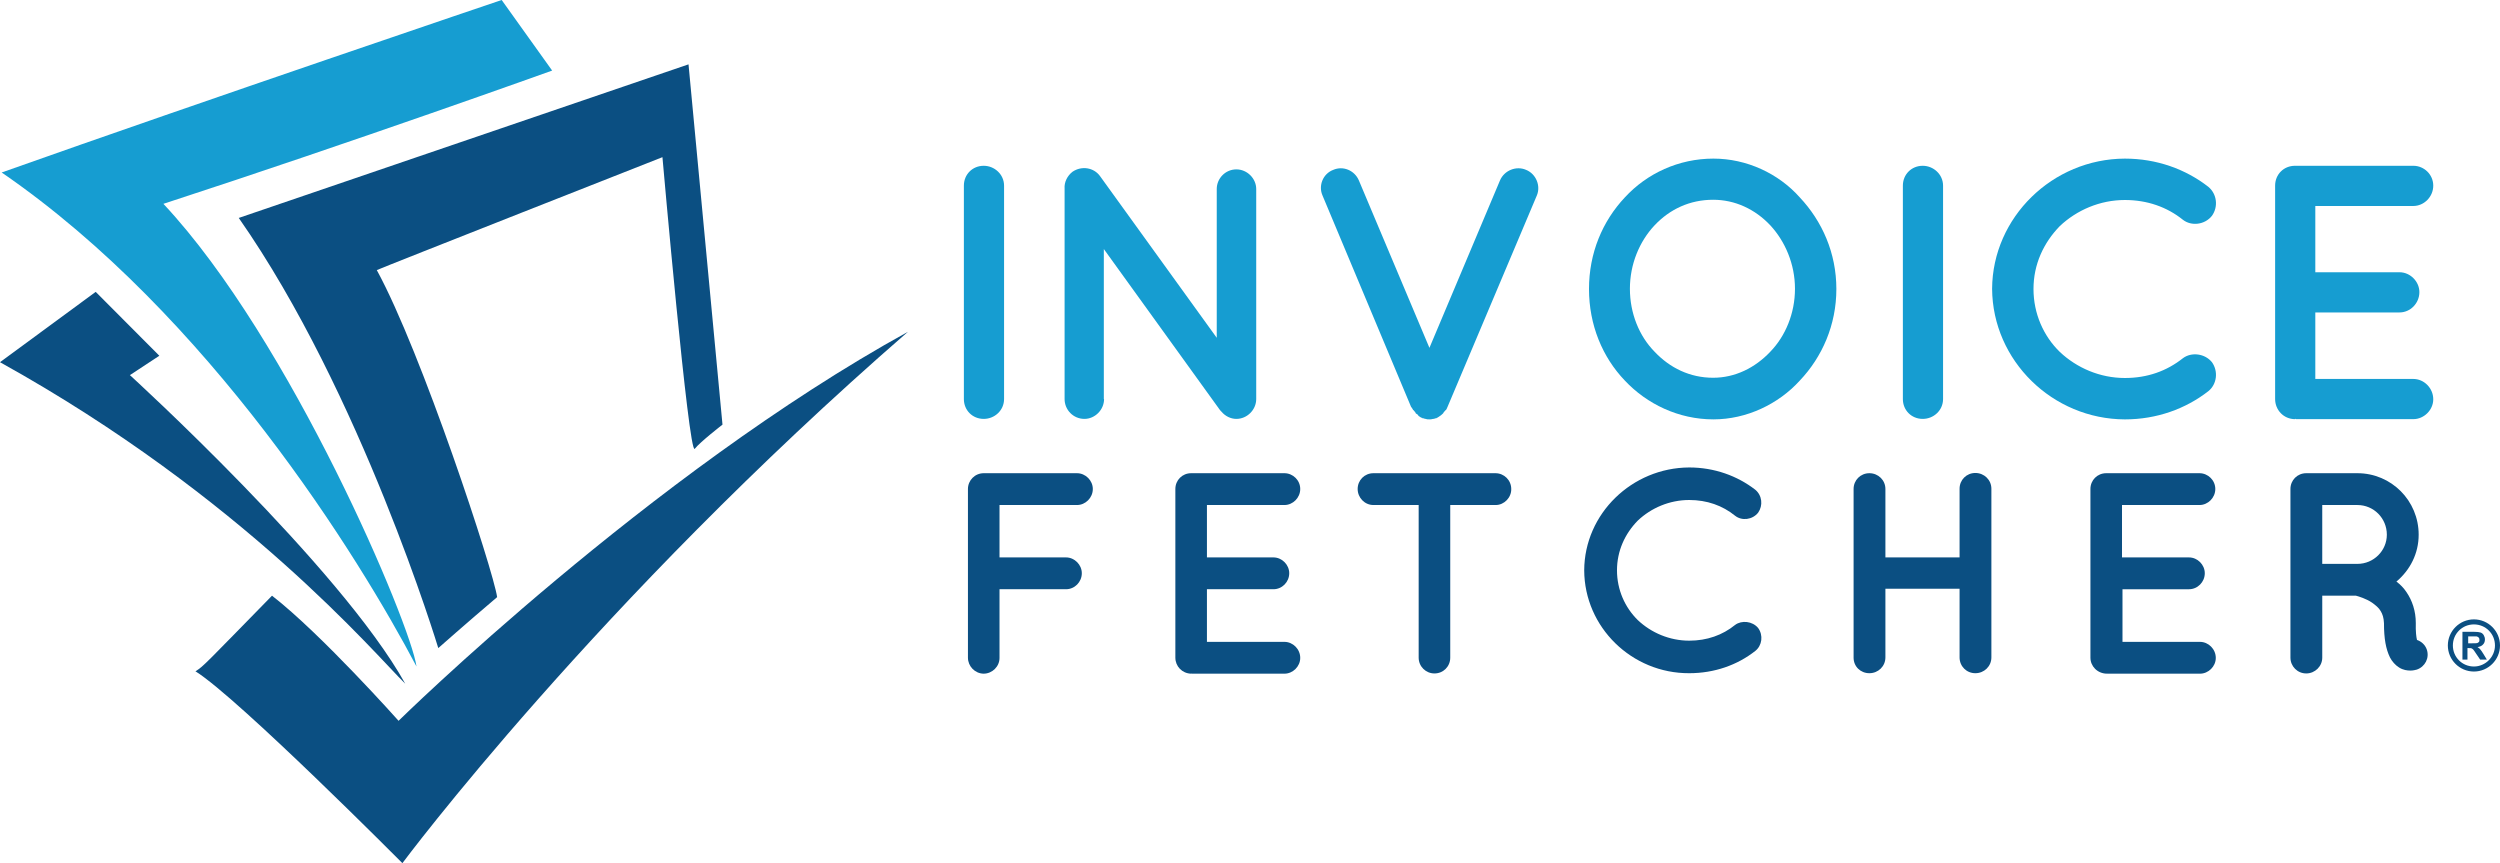 <?xml version="1.0" encoding="UTF-8"?> <!-- Generator: Adobe Illustrator 21.0.2, SVG Export Plug-In . SVG Version: 6.00 Build 0) --> <svg xmlns="http://www.w3.org/2000/svg" xmlns:xlink="http://www.w3.org/1999/xlink" version="1.1" id="Ebene_1" x="0px" y="0px" viewBox="0 0 1045 360.9" style="enable-background:new 0 0 1045 360.9;" xml:space="preserve"> <style type="text/css"> .st0{fill-rule:evenodd;clip-rule:evenodd;fill:#0B4F82;} .st1{fill-rule:evenodd;clip-rule:evenodd;fill:#169DD1;} .st2{fill:#0B4F82;} .st3{fill:#169DD1;} </style> <g> <g> <g> <g id="Shape_1"> <g> <path class="st0" d="M54.3,156.8l12.3-8.1L40,122L0,151.4c101.7,56.4,157.1,122.4,169.4,134.4 C142.2,236.9,54.3,156.8,54.3,156.8z"></path> </g> </g> <g id="Shape_2"> <g> <path class="st1" d="M230.8,29.5L209.7,0c0,0-123.9,41.9-209,72.1C87.3,131.6,150,232.8,174.1,278.6 C171.7,261,121.6,142.1,68.3,85.2C148.7,59,230.8,29.5,230.8,29.5z"></path> </g> </g> <g id="Shape_3"> <g> <path class="st0" d="M287.8,26.9L99.8,91.1c51.2,73.2,83.4,179.8,83.4,179.8s12.1-10.7,24.6-21.3 c-1.5-10.9-31.5-102.3-50.3-136.7c2.3-1.1,119.4-47.2,119.4-47.2s11,125.1,13.5,121.9c2.4-3,11.6-10.1,11.6-10.1L287.8,26.9z"></path> </g> </g> <g id="Shape_4"> <g> <path class="st0" d="M166.6,301.3c0,0-32.4-36.4-52.9-52.3c-27.8,28.4-28.7,29.6-32,31.6c17.9,11.2,86.5,80.2,86.5,80.2 s81-108.9,211.3-222.1C271.5,198.2,166.6,301.3,166.6,301.3z"></path> </g> </g> </g> </g> <g> <g id="Group_3_1_"> <g> <path class="st0" d="M1034.1,258.9c-6,0-10.9,4.9-10.9,10.9c0,6,4.9,10.9,10.9,10.9c6,0,10.9-4.9,10.9-10.9 C1045,263.8,1040.1,258.9,1034.1,258.9z M1034.1,278.6c-4.9,0-8.8-3.9-8.8-8.8c0-4.9,3.9-8.8,8.8-8.8c4.9,0,8.8,3.9,8.8,8.8 C1042.9,274.6,1038.9,278.6,1034.1,278.6z"></path> </g> <g> <g> <path class="st2" d="M1029.3,275.6v-11.5h4.9c1.2,0,2.1,0.1,2.7,0.3c0.6,0.2,1,0.6,1.3,1.1c0.3,0.5,0.5,1.1,0.5,1.8 c0,0.9-0.3,1.6-0.8,2.1c-0.5,0.6-1.3,0.9-2.3,1.1c0.5,0.3,0.9,0.6,1.2,1c0.3,0.4,0.8,1,1.3,1.9l1.4,2.3h-2.8l-1.7-2.5 c-0.6-0.9-1-1.5-1.2-1.7c-0.2-0.2-0.5-0.4-0.7-0.5c-0.2-0.1-0.6-0.1-1.2-0.1h-0.5v4.8H1029.3z M1031.7,268.9h1.7 c1.1,0,1.8,0,2.1-0.1c0.3-0.1,0.5-0.3,0.7-0.5c0.2-0.2,0.2-0.5,0.2-0.9c0-0.4-0.1-0.7-0.3-0.9c-0.2-0.2-0.5-0.4-0.9-0.5 c-0.2,0-0.8,0-1.7,0h-1.8V268.9z"></path> </g> </g> </g> </g> <g> <path class="st3" d="M402.9,77.6c0-4.7,3.6-8.3,8.3-8.3c4.5,0,8.5,3.6,8.5,8.3v89.2c0,4.7-3.9,8.3-8.5,8.3c-4.7,0-8.3-3.6-8.3-8.3 V77.6z"></path> <path class="st3" d="M461.5,166.8c0,4.5-3.8,8.3-8.2,8.3c-4.7,0-8.3-3.8-8.3-8.3V79c0,0,0,0,0-0.2c-0.2-2.6,1.1-5.3,3.3-7 c3.8-2.6,8.9-1.8,11.5,1.8l48.8,67.6V79c0-4.4,3.6-8.2,8.2-8.2c4.5,0,8.3,3.8,8.3,8.2v87.8c0,4.5-3.8,8.3-8.3,8.3 c-2.4,0-4.7-1.2-6.2-3c-0.3-0.3-0.6-0.6-0.8-0.9l-48.4-67.1V166.8z"></path> <path class="st3" d="M592.9,173.6c-0.3-0.3-0.6-0.5-1.1-0.8c0-0.2-0.2-0.2-0.2-0.5c-0.3-0.3-0.6-0.6-0.8-0.9c0,0-0.2,0-0.2-0.2 c-0.2-0.3-0.5-0.9-0.8-1.2l-37-88.3c-1.8-4.1,0.2-9.1,4.5-10.7c4.1-1.8,8.9,0.2,10.7,4.4l29.5,70l29.5-70 c1.8-4.2,6.8-6.2,10.9-4.4c4.2,1.7,6.2,6.7,4.5,10.7l-37.3,88.3c-0.2,0.3-0.3,0.9-0.6,1.2c0,0.2,0,0.2-0.2,0.2 c-0.2,0.3-0.6,0.6-0.8,0.9c-0.2,0.3-0.2,0.3-0.3,0.5c-0.3,0.3-0.6,0.5-0.9,0.8c0,0,0,0-0.3,0.2c-0.3,0.2-0.8,0.6-1.2,0.8 c-0.2,0-0.2,0-0.3,0.2c-0.5,0-0.8,0.2-1.2,0.3c0,0-0.2,0-0.3,0c-0.6,0.2-1.1,0.2-1.5,0.2c-0.5,0-1.1,0-1.5-0.2c0,0-0.2,0-0.3,0 c-0.3-0.2-0.9-0.3-1.2-0.3c0-0.2-0.2-0.2-0.2-0.2s0,0-0.2,0c-0.3-0.2-0.9-0.6-1.4-0.9C593.1,173.6,593.1,173.6,592.9,173.6z"></path> <path class="st3" d="M752.3,82.5c9.4,10,15.3,23.3,15.3,38.3c0,15-5.9,28.4-15.3,38.3c-8.9,9.8-22.2,16.2-36.1,16.2 c-14.5,0-27.8-6.4-37-16.2c-9.4-9.8-15-23.3-15-38.3c0-15,5.6-28.3,15-38.3c9.2-10,22.5-16.2,37-16.2 C730.1,66.3,743.4,72.5,752.3,82.5z M750.3,120.7c0-10.3-4.1-19.8-10.3-26.5c-6.4-6.8-14.8-10.7-23.9-10.7 c-9.7,0-18.1,3.9-24.5,10.7c-6.3,6.7-10.3,16.2-10.3,26.5c0,10.3,3.9,19.8,10.3,26.3c6.4,6.8,14.8,10.9,24.5,10.9 c9.1,0,17.5-4.1,23.9-10.9C746.3,140.5,750.3,131,750.3,120.7z"></path> <path class="st3" d="M795.4,77.6c0-4.7,3.6-8.3,8.3-8.3c4.5,0,8.5,3.6,8.5,8.3v89.2c0,4.7-3.9,8.3-8.5,8.3c-4.7,0-8.3-3.6-8.3-8.3 V77.6z"></path> <path class="st3" d="M832.7,120.7c0.2-29.9,25.3-54.3,55.5-54.4c13.3,0,25.4,4.4,34.9,11.8c3.6,3,4.2,8.3,1.5,12.1 c-3,3.8-8.6,4.4-12.1,1.7c-6.7-5.4-15-8.3-24.3-8.3c-10.4,0-20.1,4.2-27.2,10.9c-6.8,7-11,16-11,26.3c0,10.3,4.2,19.7,11,26.3 c7.1,6.7,16.8,10.9,27.2,10.9c9.4,0,17.5-2.9,24.3-8.3c3.5-2.6,9.1-2,12.1,1.7c2.7,3.8,2.1,9.2-1.5,12.1 c-9.5,7.4-21.6,11.8-34.9,11.8C858,175.2,832.9,150.8,832.7,120.7z"></path> <path class="st3" d="M951,166.8V77.6c0-4.7,3.6-8.3,8.3-8.3h0.2c0,0,0,0,0.3,0h49c4.4,0,8.3,3.6,8.3,8.3c0,4.7-3.9,8.5-8.3,8.5 h-41v27.7h35.2c4.5,0,8.3,3.9,8.3,8.3c0,4.7-3.8,8.5-8.3,8.5h-35.2v27.8h41c4.4,0,8.3,3.8,8.3,8.5c0,4.5-3.9,8.3-8.3,8.3h-49 c-0.3,0-0.3-0.2-0.3-0.2l-0.2,0.2C954.6,175.2,951,171.4,951,166.8z"></path> </g> <g> <g> <path class="st2" d="M404.6,274.9v-70.5c0-3.6,2.9-6.6,6.6-6.6h0.1c0,0,0,0,0.2,0h38.7c3.5,0,6.6,3,6.6,6.6 c0,3.7-3.1,6.7-6.6,6.7h-32.4v21.9h27.8c3.6,0,6.6,3.1,6.6,6.6c0,3.7-3,6.7-6.6,6.7h-27.8v28.7c0,3.6-3,6.6-6.7,6.6 C407.5,281.5,404.6,278.5,404.6,274.9z"></path> <path class="st2" d="M491.3,274.9v-70.5c0-3.7,2.9-6.6,6.6-6.6h0.1c0,0,0,0,0.2,0h38.7c3.5,0,6.6,2.9,6.6,6.6 c0,3.7-3.1,6.7-6.6,6.7h-32.4v21.9h27.8c3.6,0,6.6,3.1,6.6,6.6c0,3.7-3,6.7-6.6,6.7h-27.8v22h32.4c3.5,0,6.6,3,6.6,6.7 c0,3.6-3.1,6.6-6.6,6.6h-38.7c-0.2,0-0.2-0.1-0.2-0.1l-0.1,0.1C494.1,281.5,491.3,278.5,491.3,274.9z"></path> <path class="st2" d="M625.2,211.1h-19v63.8c0,3.7-2.9,6.6-6.6,6.6c-3.6,0-6.6-2.9-6.6-6.6v-63.8h-18.9c-3.7,0-6.6-3.1-6.6-6.7 c0-3.7,2.9-6.6,6.6-6.6h51c3.6,0,6.6,2.9,6.6,6.6C631.8,207.9,628.8,211.1,625.2,211.1z"></path> <path class="st2" d="M662.2,238.4c0.1-23.7,20-42.9,43.9-43c10.5,0,20.1,3.5,27.6,9.3c2.9,2.4,3.3,6.6,1.2,9.6 c-2.4,3-6.8,3.5-9.6,1.3c-5.3-4.3-11.8-6.6-19.2-6.6c-8.2,0-15.9,3.3-21.5,8.6c-5.4,5.5-8.7,12.7-8.7,20.8 c0,8.1,3.3,15.5,8.7,20.8c5.6,5.3,13.3,8.6,21.5,8.6c7.4,0,13.9-2.3,19.2-6.6c2.7-2,7.2-1.6,9.6,1.3c2.2,3,1.7,7.3-1.2,9.6 c-7.5,5.9-17.1,9.3-27.6,9.3C682.1,281.5,662.3,262.2,662.2,238.4z"></path> <path class="st2" d="M774.8,274.9v-70.5c0-3.7,2.9-6.6,6.6-6.6s6.7,2.9,6.7,6.6V233h31v-28.7c0-3.7,2.9-6.6,6.6-6.6 c3.7,0,6.7,2.9,6.7,6.6v70.5c0,3.7-3,6.6-6.7,6.6c-3.7,0-6.6-2.9-6.6-6.6v-28.7h-31v28.7c0,3.7-3,6.6-6.7,6.6 S774.8,278.6,774.8,274.9z"></path> <path class="st2" d="M873.8,274.9v-70.5c0-3.7,2.9-6.6,6.6-6.6h0.1c0,0,0,0,0.2,0h38.7c3.5,0,6.6,2.9,6.6,6.6 c0,3.7-3.1,6.7-6.6,6.7h-32.4v21.9H915c3.6,0,6.6,3.1,6.6,6.6c0,3.7-3,6.7-6.6,6.7h-27.8v22h32.4c3.5,0,6.6,3,6.6,6.7 c0,3.6-3.1,6.6-6.6,6.6h-38.7c-0.2,0-0.2-0.1-0.2-0.1l-0.1,0.1C876.7,281.5,873.8,278.5,873.8,274.9z"></path> <path class="st2" d="M1014.4,271.5c1.2,3.5-0.7,7.2-4.2,8.4c-0.5,0.1-1.4,0.4-2.6,0.4c0,0,0,0-0.1,0c-1.2,0-3-0.2-4.7-1.3 c-1.6-1-2.9-2.5-3.8-4.2c-1.7-3.5-2.5-7.8-2.5-14.3c-0.1-2.3-0.6-3.8-1.4-5.1c-0.7-1.3-2.2-2.5-3.6-3.5c-2.5-1.7-5.6-2.6-6.7-2.9 h-14.1v25.9c0,3.6-3,6.6-6.7,6.6s-6.6-3-6.6-6.6v-70.5c0-3.7,2.9-6.6,6.6-6.6c0,0,0,0,0.1,0h21.3c14.2,0,25.6,11.5,25.6,25.7 c0,7.9-3.6,14.8-9.3,19.6c1.6,1.2,3,2.6,4.2,4.4c2.4,3.5,3.9,7.9,3.9,12.9c-0.1,3.6,0.2,5.9,0.5,7.1 C1012.1,268.1,1013.7,269.5,1014.4,271.5z M997.7,223.5c0-6.9-5.5-12.4-12.3-12.4h-14.7v24.6h14.7 C992.2,235.7,997.7,230.2,997.7,223.5z"></path> </g> </g> </g> </svg> 